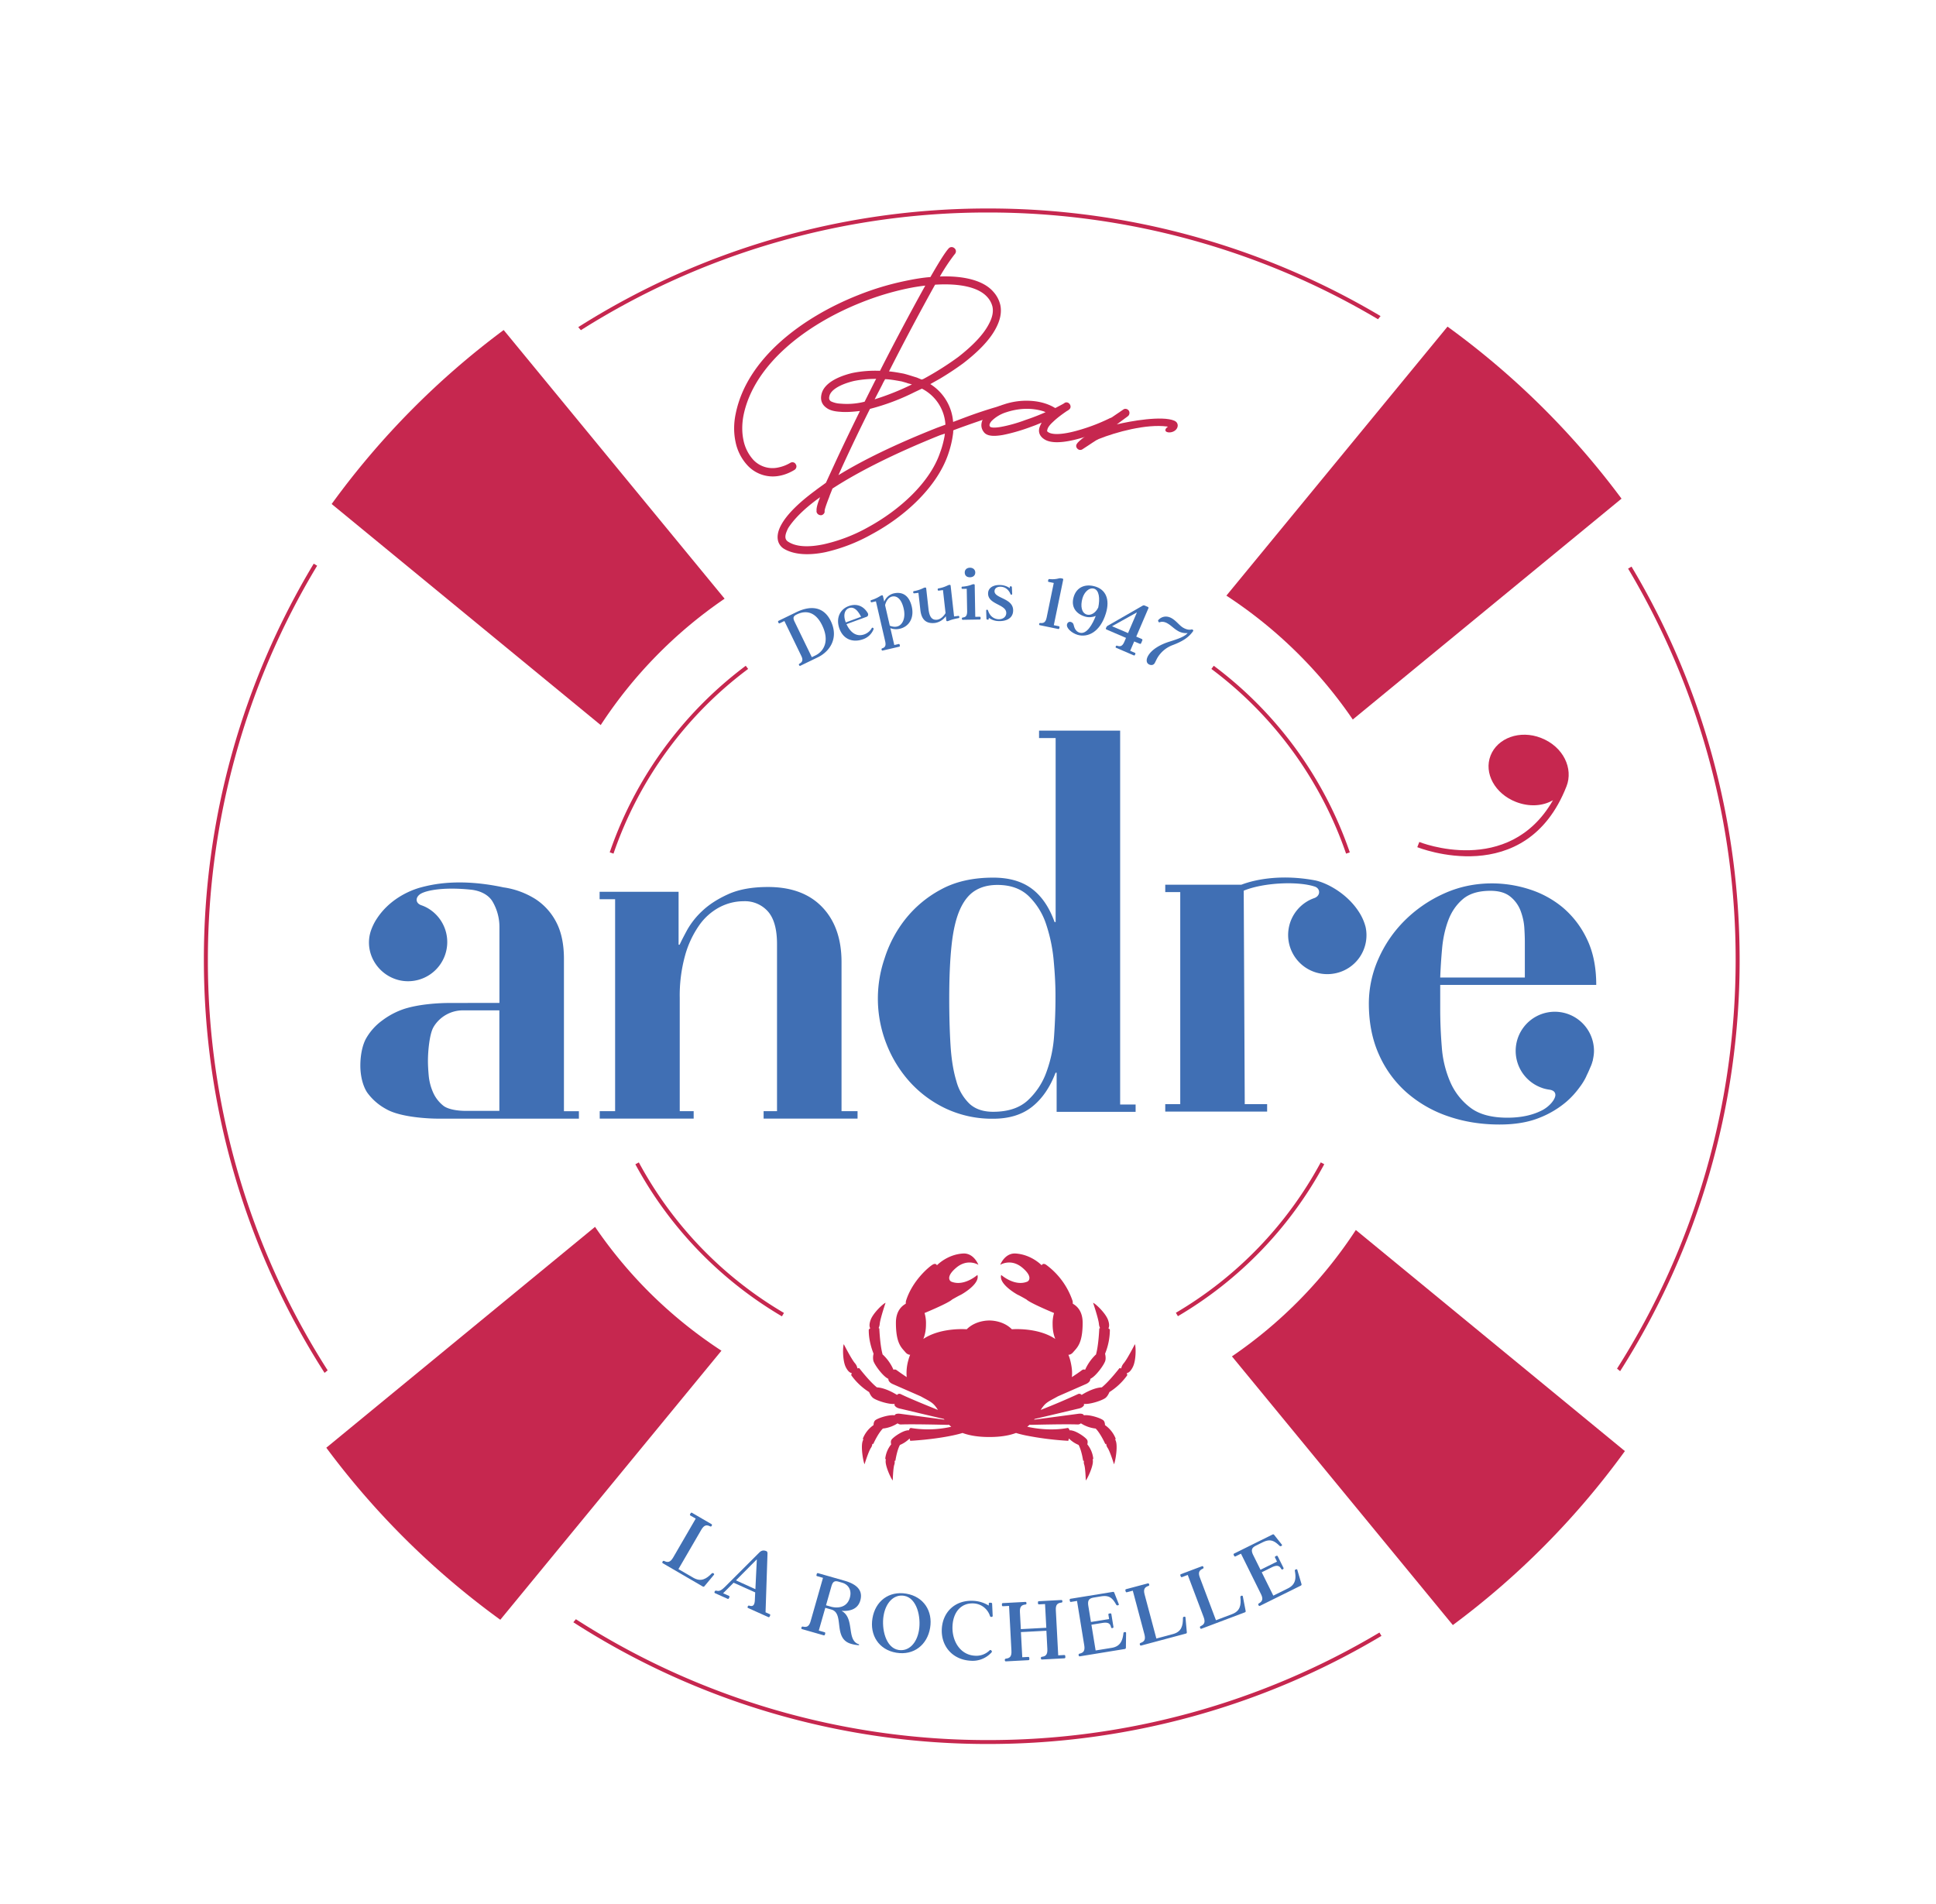 <svg xmlns="http://www.w3.org/2000/svg" xml:space="preserve" id="Calque_1" x="0" y="0" style="enable-background:new 0 0 488 480" version="1.1" viewBox="0 0 488 480">
  <style>
    .st0{fill:#406fb4}.st1{fill:#c6274f}
  </style>
  <switch>
    <g>
      <path d="M265.61 242.29a40.14 40.14 0 0 0-1.93-9.33 17.54 17.54 0 0 0-4.4-7.07c-1.96-1.87-4.58-2.8-7.87-2.8-2.22 0-4.11.49-5.67 1.47-1.56.98-2.82 2.58-3.8 4.8-.98 2.22-1.67 5.18-2.07 8.86-.4 3.69-.6 8.2-.6 13.53 0 4.35.11 8.29.33 11.8.22 3.51.71 6.51 1.47 9a12.4 12.4 0 0 0 3.33 5.73c1.47 1.33 3.44 2 5.93 2 3.73 0 6.64-.95 8.73-2.87a17.94 17.94 0 0 0 4.73-7.2 33 33 0 0 0 1.93-9.33c.22-3.33.33-6.38.33-9.13.03-2.93-.13-6.08-.44-9.46m20.64 36.13v1.87h-19.91v-9.86h-.27c-1.42 3.73-3.4 6.6-5.93 8.6s-5.8 3-9.8 3a27.4 27.4 0 0 1-11.86-2.53 28.78 28.78 0 0 1-9.13-6.73 31.17 31.17 0 0 1-5.93-9.66 31.25 31.25 0 0 1-.46-21.46 31.02 31.02 0 0 1 5.2-9.87 28.68 28.68 0 0 1 9-7.53c3.64-2 8.04-3 13.2-3 4 0 7.24.93 9.73 2.8 2.49 1.87 4.4 4.67 5.73 8.4h.27v-46.39h-4.18v-1.87h20.44v94.25h3.9z" class="st0"/>
      <path d="M155.05 280.15v-53.46h-3.91v-1.87h19.91v13.33h.27c.35-.8.98-2.02 1.87-3.67a19.87 19.87 0 0 1 3.87-4.87c1.69-1.6 3.87-3 6.53-4.2 2.67-1.2 6-1.8 10-1.8 5.87 0 10.42 1.69 13.66 5.07 3.24 3.38 4.87 8 4.87 13.86v37.59h4.04V282h-23.68v-1.87h3.38V238c0-3.73-.76-6.47-2.27-8.2a7.73 7.73 0 0 0-6.13-2.6c-2.13 0-4.18.51-6.13 1.53a14.67 14.67 0 0 0-5.13 4.6 24.8 24.8 0 0 0-3.53 7.6 37.98 37.98 0 0 0-1.33 10.67v28.53h3.51V282h-23.68v-1.87h3.88z" class="st0"/>
      <path d="M363.5 239.17c.22-2.53.73-4.89 1.53-7.07.8-2.18 2.02-3.98 3.67-5.4 1.64-1.42 3.98-2.13 7-2.13 2.13 0 3.8.49 5 1.47a8.36 8.36 0 0 1 2.6 3.6c.53 1.42.84 2.85.93 4.26.09 1.42.13 2.62.13 3.6v8.93h-21.33c.09-2.31.24-4.73.47-7.26m28.4 15.89a9.87 9.87 0 0 0-3.11 19.23l-.01.01.1.03c.57.18 1.16.31 1.77.39 1.08.18 1.46.75 1.4 1.48-.17 1.15-1.46 2.64-3.09 3.57-2.45 1.33-5.45 2-9 2-4 0-7.11-.84-9.33-2.53a16.19 16.19 0 0 1-5.07-6.47 26.88 26.88 0 0 1-2.13-8.8c-.27-3.24-.4-6.47-.4-9.67v-6h39.33c0-4.53-.8-8.42-2.4-11.67a23.63 23.63 0 0 0-6.13-7.93 24.97 24.97 0 0 0-8.4-4.53 30.9 30.9 0 0 0-9.33-1.47c-4.35 0-8.42.87-12.2 2.6a33.4 33.4 0 0 0-9.86 6.8c-2.8 2.8-5 6.02-6.6 9.66a27.63 27.63 0 0 0-2.4 11.2c0 4.8.84 9.09 2.53 12.86a27.59 27.59 0 0 0 7 9.6 30.95 30.95 0 0 0 10.47 6c4 1.38 8.31 2.07 12.93 2.07 3.91 0 7.24-.56 10-1.67a23.94 23.94 0 0 0 6.93-4.13 21.29 21.29 0 0 0 3.08-3.34l.1-.13.41-.56c.52-.73.99-1.51 1.38-2.35.02-.03.02-.07.03-.1.34-.68.64-1.34.9-1.98l.16-.36c.19-.42.34-.86.46-1.32l.1-.28-.02-.04.03-.17.04-.12h-.01c.14-.66.23-1.33.23-2.03a9.88 9.88 0 0 0-9.89-9.85" class="st0"/>
      <path d="M125.88 280.05h-8.52c-2.05 0-4.46-.38-5.62-1.31a8.8 8.8 0 0 1-2.6-3.4 13.61 13.61 0 0 1-1.07-4.13c-.13-1.42-.2-2.67-.2-3.73 0-2.67.42-6.61 1.27-8.3.08-.17.19-.35.3-.53a8.63 8.63 0 0 1 7.37-3.94h9.06v25.34zm16.27.09v-38.38c0-3.73-.65-6.82-1.93-9.27a15.3 15.3 0 0 0-5.2-5.8 20.66 20.66 0 0 0-7.73-2.93l-.5-.07v-.01c-11.08-2.34-17.88-.72-20.69.03-3.1.83-8.12 3.15-11.23 8.07-.27.38-1.24 2.06-1.62 3.7-1.23 5.31 2.31 10.57 7.64 11.69a9.88 9.88 0 0 0 6.99-18.19h.01l-.09-.05a9.21 9.21 0 0 0-1.66-.74c-1.58-.61-1.37-2.12-.07-2.88 1.46-.86 5.78-1.74 12.67-1.02 2.43.26 4.45 1.35 5.42 3a12.65 12.65 0 0 1 1.73 6.53v19.01l-12.39.02c-2.56-.01-7.6.23-11.54 1.47a19.36 19.36 0 0 0-5.6 2.93 14.48 14.48 0 0 0-4 4.4c-1.02 1.73-1.53 4.4-1.53 6.98 0 2.49.58 5.06 1.73 6.8a14.2 14.2 0 0 0 4.75 4.15c3.62 2.13 10.95 2.43 13.08 2.43h35.53v-1.87h-3.77z" class="st0"/>
      <path d="M344.22 233.69a12.86 12.86 0 0 0-1.62-3.7c-3.11-4.92-8.47-7.56-11.23-8.07-8.03-1.48-14.62-.36-18.45 1.11h-19.2v1.87h3.78v53.46h-3.78v1.87h25.68v-1.87h-5.64l-.26-53.82c5-2.06 13.66-2.43 17.91-1.03 1.43.47 1.51 2.27-.07 2.88-.58.2-1.14.45-1.66.74l-.09.05h.01a9.87 9.87 0 0 0 6.99 18.19 9.8 9.8 0 0 0 7.63-11.68" class="st0"/>
      <path d="M391.45 201.74c-2.62 1.51-6.02 1.71-9.34.42-5.31-2.08-8.12-7.25-6.39-11.68 1.73-4.43 7.39-6.53 12.7-4.46 5.74 2.24 8.17 7.78 6.45 12.19-10.29 26.32-37.4 15.45-37.62 15.36l.51-1.31c.01.01 22.47 9.05 33.69-10.52" class="st1"/>
      <path d="M286.07 338.87s-1.91 3.74-2.79 4.77c-.41.48-.59.95-.65 1.33a5.33 5.33 0 0 0-.45-.07s-2.56 3.33-4.45 4.85l-.24.02c-2.27.2-4.85 1.89-4.85 1.89-.41-.48-.92-.21-.92-.21a176.96 176.96 0 0 1-9.39 3.99 8.8 8.8 0 0 1 1.03-1.36c.8-.81 2.06-1.35 3.29-2.06l7.01-3.07c1.22-.51 1.17-1.26 1.17-1.26l-.07-.04c.16-.07.26-.15.26-.15 1.31-.71 3.28-3.42 3.58-4.44.17-.56.07-1.27-.05-1.79a16.12 16.12 0 0 0 1.21-6.08s-.13-.17-.37-.34c.16-.25.34-.83-.07-2.03-.61-1.78-3.16-4.16-3.79-4.39 0 0 1.35 3.98 1.47 5.33.04.42.15.77.28 1.04l-.19.11s-.16 4.21-.83 6.56l-.18.15a12.2 12.2 0 0 0-2.56 3.7c-.42-.2-.76.07-.76.07-.62.47-1.54 1.1-2.58 1.78.14-1.15.03-2.56-.43-4.32-.12-.46-.27-.9-.44-1.31.38 0 .8-.17 1.21-.66.96-1.14 2.38-2.14 2.38-7.41 0-2.76-1.27-4.13-2.48-4.8-.01-.39-.04-.65-.04-.65a18.72 18.72 0 0 0-6.77-9.23c-.81-.45-1.04.19-1.04.19s-2.55-2.7-6.55-2.97c-2.75-.18-3.9 2.85-3.9 2.85s2.69-1.72 5.6.74c2.16 1.83 1.86 2.84 1.54 3.25l-.22.21c-3.23 1.41-6.67-1.65-6.67-1.65-.73 2.35 4.16 5 4.16 5 .46.18 2.22 1.2 2.22 1.2.67.66 4.02 2.18 6.94 3.4a9.17 9.17 0 0 0-.36 2.75c0 1.24.13 2.43.67 3.79-4.46-3-10.94-2.44-10.94-2.44-2.32-2.34-5.69-2.21-5.69-2.21s-3.37-.12-5.69 2.21c0 0-6.49-.55-10.94 2.44.54-1.36.67-2.55.67-3.79a8.9 8.9 0 0 0-.36-2.75c2.92-1.22 6.27-2.74 6.94-3.4 0 0 1.76-1.01 2.22-1.2 0 0 4.89-2.65 4.16-5 0 0-3.43 3.06-6.67 1.65l-.22-.21c-.31-.41-.62-1.42 1.54-3.25 2.91-2.46 5.6-.74 5.6-.74s-1.14-3.04-3.9-2.85c-4.01.26-6.55 2.97-6.55 2.97s-.23-.64-1.04-.19c-.81.44-5.18 3.99-6.78 9.23 0 0-.03.26-.04.65-1.2.67-2.48 2.03-2.48 4.8 0 5.26 1.42 6.27 2.38 7.41.41.49.83.65 1.21.66-.17.41-.32.85-.44 1.31a11.66 11.66 0 0 0-.43 4.32 72.51 72.51 0 0 1-2.57-1.78s-.35-.27-.76-.07a11.62 11.62 0 0 0-2.56-3.7l-.18-.15c-.67-2.35-.83-6.56-.83-6.56l-.18-.11c.13-.27.24-.62.28-1.04.13-1.36 1.47-5.33 1.47-5.33-.63.23-3.18 2.61-3.79 4.39-.41 1.2-.24 1.78-.07 2.03-.24.17-.37.34-.37.34-.05 2.46.67 4.73 1.21 6.08a3.86 3.86 0 0 0-.05 1.79c.3 1.02 2.27 3.72 3.58 4.44 0 0 .11.08.26.15l-.07.04s-.04.75 1.17 1.26l7.01 3.07c1.23.71 2.49 1.25 3.29 2.06.38.38.7.84 1.03 1.36-2.42-.97-7.33-2.97-9.39-3.99 0 0-.5-.27-.92.21 0 0-2.57-1.68-4.85-1.89l-.23-.02c-1.89-1.51-4.45-4.85-4.45-4.85-.16.01-.31.04-.45.07a2.71 2.71 0 0 0-.65-1.33c-.88-1.03-2.79-4.77-2.79-4.77-.27.62-.34 4.12.51 5.8.65 1.28 1.25 1.46 1.5 1.47-.12.31-.12.56-.12.56a15.99 15.99 0 0 0 4.49 4.24c.21.49.54 1.12 1 1.48.83.65 3.99 1.69 5.47 1.5h.06l-.17.15s.09.75 1.38 1.03c1.09.24 7.25 1.73 11.12 2.62l.13.18c-4.09-.56-9.94-1.32-11.02-1.47-1.36-.19-1.5.31-1.5.31l.06.05-.31-.02c-1.5-.1-4.16.79-4.71 1.32-.3.29-.38.79-.39 1.18a7.4 7.4 0 0 0-2.7 3.42s.04.08.13.19a3.2 3.2 0 0 0-.2.51c-.46 1.5.17 5.06.5 5.75 0 0 1.03-3.32 1.62-4.15.22-.32.32-.66.34-.98l.24.01s1.19-2.66 2.43-3.89l.22-.02a8.59 8.59 0 0 0 3.49-1.29c.37.31.79.29.79.29 2.98-.13 11.51.09 11.51.09.24.01.46 0 .65-.02.18.17.37.34.58.5a26.55 26.55 0 0 1-10.2.31s-.34.01-.47.6c-.38-.05-.72.07-.72.07-1.3.29-3.36 1.74-3.71 2.34-.19.33-.14.78-.05 1.12a6.9 6.9 0 0 0-1.5 3.64s.05.06.15.13c-.03.14-.04.3-.05.49-.03 1.41 1.34 4.34 1.79 4.85 0 0 .09-3.14.4-4.01.12-.33.11-.65.06-.93l.21-.05s.38-2.6 1.15-3.98l.18-.07a7.6 7.6 0 0 0 2.25-1.55l.16.59s5.61-.27 10.78-1.37c.98-.21 1.77-.41 2.4-.61 1.68.62 3.85 1.02 6.74 1.02s5.06-.39 6.74-1.02c.63.2 1.42.4 2.4.61a77.84 77.84 0 0 0 10.78 1.37l.16-.59a7.3 7.3 0 0 0 2.43 1.62c.77 1.38 1.15 3.98 1.15 3.98l.21.05c-.05.28-.06.6.06.93.31.87.4 4.01.4 4.01.45-.52 1.82-3.44 1.79-4.85 0-.19-.02-.36-.05-.49l.15-.13a6.9 6.9 0 0 0-1.5-3.64c.08-.34.14-.79-.05-1.12-.35-.6-2.4-2.05-3.71-2.34 0 0-.35-.12-.72-.07-.13-.59-.47-.6-.47-.6-4.12.77-8.12.15-10.2-.31.2-.16.4-.33.58-.5.19.02.41.03.65.02 0 0 8.53-.22 11.51-.09 0 0 .42.03.79-.29a8.7 8.7 0 0 0 3.49 1.29l.22.02c1.24 1.23 2.43 3.89 2.43 3.89l.24-.01c.02.32.12.66.34.98.59.83 1.62 4.15 1.62 4.15.33-.69.96-4.25.5-5.75a3.2 3.2 0 0 0-.2-.51c.09-.11.13-.19.13-.19a7.5 7.5 0 0 0-2.7-3.42c-.01-.39-.08-.89-.39-1.18-.55-.53-3.21-1.43-4.71-1.32 0 0-.13-.01-.31.02l.06-.05s-.14-.51-1.5-.31l-11.02 1.47.13-.18c3.87-.89 10.04-2.38 11.12-2.62 1.29-.29 1.38-1.03 1.38-1.03l-.17-.15h.06c1.48.19 4.64-.85 5.47-1.5.46-.36.79-.99 1-1.48a15.99 15.99 0 0 0 4.49-4.24s-.01-.24-.12-.56c.25-.01.85-.19 1.5-1.47.89-1.68.82-5.18.55-5.8" class="st1"/>
      <path d="M205.51 165.25c2.22-1.08 3.63-3.7 1.72-7.62-1.77-3.64-4.31-3.73-6.32-2.76l-.1.05c-.81.39-1.02.79-.52 1.81l4.34 8.94.88-.42zm-3.55.06-4.24-8.75-1.18.57c-.11.06-.23.03-.29-.1l-.11-.23a.22.22 0 0 1 .1-.29l4.49-2.18c3.59-1.74 6.89-1.46 8.68 2.23 2.06 4.24-.2 7.66-3.25 9.14l-4.42 2.14c-.11.06-.23.01-.29-.1l-.05-.11c-.06-.11-.02-.23.09-.3.74-.41 1.02-.89.47-2.02" class="st0"/>
      <path d="M217.05 155.49c-.86-1.66-1.82-2.61-3.03-2.19-1.11.39-1.52 1.77-.87 3.47l.05.14 3.85-1.42zm.44 5.68c-2.64.92-4.99-.09-5.92-2.75-.92-2.64.19-4.87 2.42-5.65 2.14-.74 3.78.17 4.73 1.77.22.35.11.82-.29.96l-5.06 1.85c.87 1.89 2.36 3.32 4.48 2.58.8-.28 1.51-.87 1.89-1.59.08-.1.18-.14.3-.07l.05.04c.1.06.14.2.11.31a4.36 4.36 0 0 1-2.71 2.55" class="st0"/>
      <path d="M224.29 157.74c.51.2 1.19.37 1.84.2 1.32-.3 2.22-2.07 1.66-4.5-.52-2.26-1.59-3.34-2.94-3.05-.93.21-1.53 1.22-1.75 2.18l1.19 5.17zm2.54.76a3.98 3.98 0 0 1-2.4-.15l.99 4.26 1.09-.25c.12-.03.23.02.26.16l.06.25a.21.21 0 0 1-.16.26l-4.17.97a.21.21 0 0 1-.26-.16l-.03-.12c-.03-.12.04-.23.16-.28.71-.22 1.02-.62.74-1.82l-2.32-10.03-1.05.24c-.14.03-.23-.04-.26-.16l-.03-.12c-.03-.12.02-.23.16-.26a8.84 8.84 0 0 0 2.22-1.01c.13-.08.26-.15.38-.18l.09-.02c.12-.03.23.04.26.16l.33 1.44a3.47 3.47 0 0 1 2.29-2.06c2.16-.54 3.96.36 4.65 3.32.67 2.94-.78 5.05-3 5.56" class="st0"/>
      <path d="M236.61 148.9c-.13.01-.22-.06-.24-.19l-.01-.13c-.01-.13.06-.22.19-.24a8.54 8.54 0 0 0 2.32-.75c.14-.07.3-.12.4-.14l.11-.01c.12-.01.22.07.24.19l.87 7.78 1.07-.14c.13-.01.22.07.24.19l.01.13c.01.13-.07.22-.19.24-.83.15-1.82.39-2.36.63-.14.05-.28.12-.38.13l-.11.01c-.13.01-.22-.07-.24-.19l-.12-1.07a4.08 4.08 0 0 1-2.69 1.7c-2.23.27-3.46-.79-3.73-3.28l-.48-4.3-1.07.12a.21.21 0 0 1-.24-.19l-.01-.13c-.01-.13.06-.23.19-.24a8.5 8.5 0 0 0 2.33-.75c.14-.07.29-.12.4-.14l.11-.01c.12-.01.22.06.24.19l.58 5.21c.23 2.07.9 2.84 2.17 2.71.88-.1 1.69-.9 2.13-1.67l-.65-5.8-1.08.14z" class="st0"/>
      <path d="M244.48 143.12c.74-.01 1.34.45 1.35 1.18.01.79-.57 1.22-1.31 1.23-.79.01-1.32-.39-1.34-1.18-.01-.74.51-1.21 1.3-1.23m.49 4.26c.14-.06.29-.1.41-.1h.09c.13 0 .22.09.22.21l.14 8.01 1.12-.02c.13 0 .22.09.22.21v.27c0 .13-.09.22-.21.22l-4.28.07c-.13 0-.22-.09-.22-.21v-.13c0-.12.09-.22.21-.24.74-.07 1.13-.4 1.11-1.64l-.1-5.6-1.08.02c-.14 0-.22-.09-.22-.21v-.13c0-.13.07-.22.21-.22a7.91 7.91 0 0 0 2.38-.51" class="st0"/>
      <path d="M252.33 147.92c-.92-.06-1.59.34-1.64 1.05-.16 1.96 4.93 1.75 4.68 5.13-.12 1.87-1.89 2.59-3.8 2.47a4.24 4.24 0 0 1-2.33-.83v.27c-.01.13-.09.21-.23.2l-.14-.01c-.13-.01-.21-.1-.22-.23l-.07-2.04c-.01-.13.07-.21.19-.22.13-.01.23.05.28.18.48 1.56 1.58 2.15 2.59 2.22.97.06 1.92-.44 2-1.46.18-2.39-4.79-2.17-4.57-5.21.1-1.29 1.35-2.06 3.21-1.95 1.02.06 1.79.47 2.26.77v-.25c-.01-.13.09-.21.21-.2h.09c.13.01.21.1.22.23l.08 1.68c-.01.11-.07.19-.19.21-.11.01-.2-.05-.24-.16-.48-1.17-1.38-1.79-2.38-1.85" class="st0"/>
      <path d="m263.82 155.7 1.8-8.74-1.27-.26c-.14-.03-.2-.11-.17-.25l.05-.25c.02-.12.12-.25.25-.22 1.01.1 1.57.05 2.58-.2.12-.03.3-.01.42.01l.35.07c.12.03.19.13.17.26l-2.37 11.49 1.27.26c.12.03.19.13.17.26l-.06.27c-.02.12-.13.19-.26.17l-4.65-.96c-.14-.03-.19-.13-.17-.25l.03-.12c.02-.12.11-.2.26-.18.82.08 1.34-.13 1.6-1.36" class="st0"/>
      <path d="M275.79 148.41c-1.26-.38-2.5.86-2.95 2.45-.54 1.95-.23 3.66 1.11 4.07.91.28 2.16-.3 2.88-1.78.49-2.29.2-4.36-1.04-4.74m-4.21 11.62c-1.43-.44-2.91-1.72-2.61-2.68.15-.48.55-.68.98-.55.38.12.62.38.69.77.14.61.45 1.61 1.47 1.92 1.84.56 3.31-2.21 4.09-4.21-.82.33-1.77.44-2.72.15-2.29-.7-3.6-2.46-2.83-4.99.76-2.48 2.98-3.33 5.44-2.58 2.53.77 3.78 3.11 2.66 6.78-1.45 4.75-4.62 6.17-7.17 5.39" class="st0"/>
      <path d="m284.34 159.6 2.23-5.19-.03-.01-6.2 3.45-.01.03 4.01 1.72zm2.07.89 1.39.6c.15.06.2.21.14.35l-.3.71c-.06.15-.21.21-.35.14l-1.4-.58-1.01 2.36 1.19.51a.2.2 0 0 1 .11.28l-.11.25a.2.2 0 0 1-.28.11l-4.45-1.91c-.13-.06-.16-.17-.11-.28l.05-.12c.05-.12.15-.17.29-.13.78.28 1.33.18 1.83-.98l.43-.99-4.91-2.11c-.15-.06-.21-.21-.14-.35l.09-.22c.06-.15.2-.29.34-.38l8.83-5.07a.57.57 0 0 1 .48-.03l.81.35c.15.06.21.21.14.35l-3.06 7.14z" class="st0"/>
      <path d="M295.59 162.63a7.5 7.5 0 0 0-3.88 3.27c-.26.47-.42.86-.65 1.27-.32.56-.97.59-1.47.31-.82-.46-.57-1.48-.21-2.12.93-1.66 3.15-2.92 5.49-3.63 2.04-.65 3.67-1.2 4.47-2.11l-.02-.03a4 4 0 0 1-2.3-.47c-1.22-.69-1.76-1.42-2.8-2-.66-.37-1.35-.47-1.88-.25-.12.04-.24.01-.3-.09l-.08-.15c-.07-.1-.05-.24.03-.34.69-.75 1.91-1.24 3.34-.44 1.22.69 1.96 1.87 2.97 2.43.69.39 1.42.57 2.02.41.14-.03.27 0 .36.1l.03.02c.09.09.1.22.02.32-1.12 1.59-2.66 2.56-5.14 3.5" class="st0"/>
      <path d="m231.1 95.18 1.22.51.45-.16a76.73 76.73 0 0 0 8.75-5.52c3.54-2.76 6.3-5.56 7.69-8.23.86-1.57 1.25-3.05.96-4.45a5.5 5.5 0 0 0-1.26-2.39c-2.2-2.54-7.01-3.56-13.21-3.17a645.84 645.84 0 0 0-11.61 21.86c1.21.1 2.44.33 3.67.56 1.1.27 2.23.66 3.34.99m-1.24 1.72-1.03-.27c-.46-.18-.96-.29-1.49-.46-1.45-.26-2.83-.53-4.23-.58-.25.47-.51.87-.7 1.33l-1.94 3.75a64.68 64.68 0 0 0 9.2-3.66l.19-.11zm8.45 10.16a10.9 10.9 0 0 0-5.93-9.08l-1.84.87a56.21 56.21 0 0 1-11.25 4.23 450.2 450.2 0 0 0-7.09 14.79l-.86 1.92c6.18-3.8 14.4-7.81 24.83-11.94l2.14-.79zm-29.24-7.22c-.19.74.01 1.04.35 1.32a6.2 6.2 0 0 0 2.49.6 18 18 0 0 0 6.03-.49l2.61-5.21.3-.55c-2.02 0-3.93.19-5.67.55-3.64.9-5.79 2.32-6.11 3.78m-3.24 28.9c-.07-.68.29-1.94.89-3.39-4.31 3.06-6.8 5.81-8.06 7.81-.68 1.4-1.17 2.75.1 3.46 2 1.26 5.1 1.38 8.84.6a41.27 41.27 0 0 0 11.17-4.28c8.07-4.4 15.69-11.35 18.22-18.92.54-1.44.87-2.83 1.1-4.06l.08-.64-1.18.38c-11.9 4.78-20.84 9.36-27.16 13.47-.26.75-.6 1.45-.81 2.12-.96 2.43-1.14 3.23-1.16 3.45v.35c-.06.36-.41.71-.81.79-.55.05-1.1-.26-1.23-.86-.02-.06.02-.21.01-.28m-9.74 7.47c-.25-1.2.09-2.6.9-4.02 1.37-2.45 4.18-5.33 8.54-8.54.84-.66 1.76-1.27 2.66-1.95l2.16-4.7c1.77-3.85 4.01-8.5 6.41-13.39-1.5.17-3.34.35-4.98.2-1.27-.08-2.57-.3-3.49-1.02-1.06-.75-1.58-1.9-1.21-3.44.62-2.71 4.03-4.4 7.68-5.3 2.14-.45 4.53-.67 7.06-.57A667.48 667.48 0 0 1 233.23 72c-1.43.16-2.98.41-4.52.73a69.76 69.76 0 0 0-11.67 3.55c-13.9 5.54-27 15.59-29.62 28.41-.44 2.25-.41 4.4-.03 6.21a10.44 10.44 0 0 0 2.52 5.05 6.65 6.65 0 0 0 6.32 1.89 9.6 9.6 0 0 0 3.03-1.19c.51-.25 1.1-.09 1.34.42.3.43.15 1.08-.34 1.39-1.24.75-2.4 1.2-3.6 1.45a8.7 8.7 0 0 1-8.2-2.54 12.25 12.25 0 0 1-3.07-6.05c-.45-2.14-.47-4.57.06-7.05 2.82-13.9 16.76-24.26 30.79-29.84a70.78 70.78 0 0 1 11.87-3.59c2.2-.46 4.35-.84 6.41-.99 2.05-3.56 3.66-6.2 4.62-7.24.4-.43 1.03-.42 1.46-.02a1 1 0 0 1 .09 1.44 48.1 48.1 0 0 0-3.77 5.67c6.02-.21 11.01.98 13.49 3.88a7.51 7.51 0 0 1 1.74 3.33c.4 1.94-.09 3.92-1.14 5.88-1.59 3.05-4.66 6.06-8.26 8.83a75.84 75.84 0 0 1-5.88 3.88l-2.37 1.33a12.37 12.37 0 0 1 5.75 9.54l3.29-1.24c2.52-.94 5.26-1.86 8.02-2.65a.88.88 0 0 1 1.24.58c.25.51-.04 1.12-.57 1.3a269.22 269.22 0 0 0-11.77 4.05l-.18.11-.02.56c-.2 1.71-.59 3.54-1.33 5.64-2.89 8.2-10.91 15.52-19.19 19.96a43.37 43.37 0 0 1-11.67 4.52c-4.14.86-7.88.67-10.42-.83a3.3 3.3 0 0 1-1.56-2.16" class="st1"/>
      <path d="M252.39 107.6c1.76-.32 3.98-.92 6.15-1.74a54.35 54.35 0 0 0 4.79-1.85l.22-.11-.52-.21a13.3 13.3 0 0 0-2.34-.51c-2.43-.32-4.89.04-6.98.73a9.09 9.09 0 0 0-3.73 2.19c-.32.37-.67.88-.52 1.31l.12.15c-.01.07.12.15.73.23.54.02 1.23-.03 2.08-.19m-4.5 1.19a2.73 2.73 0 0 1-.49-1.99c.1-.74.48-1.52 1.11-2.12a10.61 10.61 0 0 1 4.49-2.71 17.8 17.8 0 0 1 7.95-.81c1.49.2 2.95.6 4.37 1.33l.64.36.07.01 1.77-.94.08-.06.14-.05c.15-.12.23-.18.3-.17l.01-.07c1.11-.61 2.14 1.04 1.08 1.73l-.23.18-.22.11-.08.06c-.76.52-2.27 1.56-3.45 2.71-.86.78-1.36 1.47-1.43 2.01-.09.19-.04.27-.05.34.06.08.18.23.63.43 1.5.61 4.52.18 7.96-.88a46.86 46.86 0 0 0 7.11-2.78c.52-.28 1.12-.13 1.39.39a1 1 0 0 1-.39 1.39 48.82 48.82 0 0 1-7.55 3c-3.15.96-7.04 1.76-9.32.77-1.49-.68-2.16-1.87-1.78-3.19.12-.4.31-.79.5-1.17l.09-.13-1.67.68-1.66.61c-2.24.81-4.6 1.46-6.5 1.83-1.62.27-3.71.48-4.67-.61l-.2-.26z" class="st1"/>
      <path d="M283.08 103.29c.44-.39 1.11-.23 1.43.2.32.43.23 1.11-.2 1.43l-2.8 2.07c3.35-.82 11.47-2.27 14.52-.92 1.2.56.97 1.84.2 2.43-1.21.98-3.4.46-2.06-.77l.25-.15-.26-.06c-5.24-.68-12.81 1.39-17.22 3.16-.77.31-1.72 1.07-4.04 2.55-.93.69-2.12-.5-1.42-1.39.32-.56 1.92-2 11.6-8.55" class="st1"/>
      <path d="M167.07 394.09c-.13-.07-.17-.22-.09-.34l.07-.13c.07-.13.22-.16.35-.11.89.44 1.54.41 2.28-.86l5.69-9.81-1.33-.77c-.13-.07-.18-.2-.09-.35l.15-.25c.07-.13.22-.17.34-.09l4.9 2.85c.13.07.17.22.09.35l-.07.13c-.08.13-.22.17-.34.09-.89-.44-1.52-.39-2.24.84l-5.77 9.93 3.74 2.17c1.93 1.12 3.26.34 4.66-1.08.11-.11.27-.13.39-.04l.11.06c.12.09.14.23.04.34l-2.4 2.88c-.09.12-.24.15-.38.07l-10.1-5.88z" class="st0"/>
      <path d="m190.41 400.63.36-7.46-.04-.02-5.22 5.26 4.9 2.22zm-7.64-.62 8.64-8.63c.54-.54 1.11-.63 1.8-.32.19.09.25.32.25.62l-.49 14.78 1.03.46c.14.06.19.2.13.33l-.13.29a.24.24 0 0 1-.33.13l-5.08-2.28c-.15-.07-.19-.2-.13-.33l.06-.13c.06-.13.18-.2.34-.15.94.31 1.34-.11 1.41-1.35l.09-1.99-5.44-2.44-2.65 2.66 1.46.65c.13.06.19.2.13.33l-.13.29c-.06.13-.2.19-.33.13l-3.14-1.41c-.15-.07-.21-.21-.15-.34l.06-.13a.33.33 0 0 1 .36-.18c.78.2 1.24-.01 2.24-.99" class="st0"/>
      <path d="M209.44 405.04c1.25.36 3.98.52 4.77-2.24.59-2.06-.49-3.39-1.95-3.81l-.83-.24c-1.01-.29-1.5-.1-1.86 1.17l-1.36 4.77 1.23.35zm-5.1 3.63 3.11-10.9-1.47-.42c-.14-.04-.22-.15-.17-.31l.08-.28a.24.24 0 0 1 .31-.17l6.66 1.9c3.29.94 4.69 2.56 3.99 5-.69 2.4-2.96 2.71-4.65 2.6l-.01.04c3.33 1.89 1.09 7.34 4.27 8.38.08.02.1.1.09.15-.02.06-.07.11-.15.09a8.94 8.94 0 0 1-1.87-.34c-4.68-1.34-1.58-7.68-4.96-8.64l-1.54-.44-1.64 5.73 1.45.42c.14.04.21.17.17.31l-.08.3a.24.24 0 0 1-.31.17l-5.45-1.56a.24.24 0 0 1-.17-.31l.04-.14c.04-.14.17-.21.32-.19.96.22 1.58.02 1.98-1.39" class="st0"/>
      <path d="M226.47 415.95c2.55.43 4.62-1.63 5.17-4.95.56-3.33-.5-8.15-3.74-8.7-2.59-.43-4.63 1.71-5.18 5.01-.55 3.34.54 8.1 3.75 8.64m1.96-14.19c4.41.74 6.73 4.41 6.02 8.63-.71 4.27-4.11 7-8.52 6.26-4.43-.74-6.73-4.45-6.01-8.69.71-4.25 4.08-6.94 8.51-6.2" class="st0"/>
      <path d="M244.66 418.67c-4.63-.26-7.5-3.75-7.26-8.05.24-4.28 3.4-7.31 7.99-7.05 1.85.1 3.07.74 3.84 1.19l.01-.48c.01-.15.1-.25.27-.24l.31.02c.15.01.27.12.26.27l.14 3.02c.01.15-.1.25-.25.26l-.07.02a.36.36 0 0 1-.35-.21 4.57 4.57 0 0 0-4.13-3.2c-3.06-.17-5.12 2.07-5.32 5.61-.22 3.84 1.94 7.36 5.6 7.57a4.75 4.75 0 0 0 3.78-1.38c.13-.08.28-.07.36.04l.08.07c.14.15.13.34-.01.46a6.39 6.39 0 0 1-5.25 2.08" class="st0"/>
      <path d="m264 415.71-.24-4.6-6.42.34.34 6.34 1.51-.08c.15-.01.26.09.26.24l.02.31c.01.15-.09.26-.24.27l-5.67.3c-.15.01-.26-.09-.27-.24l-.01-.15c-.01-.15.09-.26.24-.29.98-.12 1.51-.5 1.43-1.97l-.6-11.33-1.53.08c-.15.01-.26-.07-.26-.24l-.01-.29c-.01-.15.09-.26.24-.26l5.67-.3c.15-.01.26.09.27.24l.01.15c.01.15-.09.26-.24.26-.98.12-1.49.5-1.41 1.93l.23 4.28 6.42-.34-.32-5.98-1.51.08c-.17.01-.26-.07-.27-.24l-.01-.29c-.01-.15.07-.26.24-.27l5.65-.3c.15-.01.26.09.26.24l.01.15c.01.15-.09.26-.24.26-.98.12-1.49.5-1.41 1.93l.6 11.37 1.51-.08c.15-.01.26.09.27.24l.02.32c.01.15-.09.26-.24.27l-5.65.3c-.17.01-.26-.09-.27-.24l-.01-.15c-.01-.15.07-.26.24-.29.94-.12 1.47-.5 1.39-1.97" class="st0"/>
      <path d="M282 404.39c.06.14 0 .26-.15.28l-.1.04c-.14.04-.3-.04-.39-.17-.96-1.72-1.78-2.43-3.83-2.1l-1.76.29c-1.14.19-1.69.57-1.44 2.11l.66 4.06 4.58-.74-.18-1.1c-.02-.15.04-.26.21-.29l.25-.04c.15-.02.27.06.29.21l.52 3.19c.02.15-.06.27-.21.29l-.1.02c-.15.02-.27-.06-.29-.21-.22-.95-.71-1.33-2.24-1.08l-2.71.44 1.06 6.49 4.06-.66c2.2-.36 2.74-1.87 2.95-3.69.02-.15.12-.28.29-.28h.13c.15-.02.24.07.25.21l-.05 3.75c-.02.15-.1.27-.27.3l-11.34 1.85c-.14.02-.26-.06-.29-.21l-.02-.15c-.02-.15.06-.26.21-.31.96-.22 1.44-.66 1.21-2.11l-1.82-11.19-1.51.25c-.15.02-.26-.04-.29-.21l-.05-.29a.24.24 0 0 1 .21-.29l10.7-1.74a.3.3 0 0 1 .33.2l1.13 2.88z" class="st0"/>
      <path d="M287.65 414.84c-.14.04-.27-.04-.31-.18l-.04-.14c-.04-.14.04-.27.17-.33.94-.32 1.37-.8.99-2.22l-2.92-10.96-1.48.39c-.14.04-.27-.01-.31-.18l-.08-.28c-.04-.14.04-.27.18-.31l5.48-1.46c.14-.04.27.04.31.18l.04.14c.04.14-.04.27-.18.31-.94.32-1.35.8-.98 2.17l2.96 11.1 4.18-1.12c2.15-.57 2.53-2.07 2.52-4.06 0-.15.1-.29.25-.3l.12-.03c.15-.02.26.06.27.21l.34 3.73c.02.15-.05.28-.22.32l-11.29 3.02z" class="st0"/>
      <path d="M302.85 410.6c-.14.05-.27-.01-.32-.15l-.05-.14c-.05-.14.01-.27.14-.35.9-.41 1.29-.93.77-2.31l-4-10.61-1.43.54c-.14.05-.27.01-.33-.15l-.1-.27c-.05-.14.01-.27.15-.32l5.31-2c.14-.05.27.01.32.15l.05.14c.05.14-.01.27-.15.32-.9.41-1.27.93-.76 2.26l4.05 10.75 4.05-1.53c2.08-.79 2.32-2.31 2.11-4.29-.01-.15.07-.3.21-.33l.12-.04c.14-.03.26.04.29.18l.71 3.68c.03.15-.03.28-.19.34l-10.95 4.13z" class="st0"/>
      <path d="M323.1 389.38c.1.11.07.24-.06.31l-.08.06c-.12.08-.3.06-.42-.05-1.42-1.36-2.42-1.8-4.28-.88l-1.6.79c-1.04.51-1.45 1.05-.76 2.44l1.83 3.69 4.16-2.06-.49-1c-.07-.13-.04-.26.11-.34l.23-.11a.25.25 0 0 1 .34.12l1.44 2.9c.06.13.02.27-.11.34l-.1.05a.25.25 0 0 1-.34-.11c-.48-.84-1.07-1.07-2.46-.38l-2.47 1.22 2.92 5.89 3.69-1.83c2-.99 2.07-2.59 1.74-4.4a.3.3 0 0 1 .2-.36l.12-.04c.13-.07.25-.01.3.13l1.06 3.6c.03.15-.02.29-.17.37l-10.3 5.1a.25.25 0 0 1-.34-.11l-.07-.13c-.07-.13-.02-.27.11-.36.86-.49 1.19-1.06.54-2.38l-5.03-10.17-1.37.68c-.13.07-.26.04-.34-.11l-.13-.26c-.07-.13-.02-.27.11-.34l9.71-4.81a.3.3 0 0 1 .38.1l1.93 2.44z" class="st0"/>
      <path d="M197.1 331.85a99.1 99.1 0 0 1-36.95-38.34l.88-.47a97.8 97.8 0 0 0 36.58 37.95l-.51.86zm99.81-.04-.51-.86a97.95 97.95 0 0 0 36.52-37.92l.88.47a98.92 98.92 0 0 1-36.89 38.31zM339.3 215.2a97.82 97.82 0 0 0-33.95-46.56l.6-.8a98.78 98.78 0 0 1 34.29 47.04l-.94.32zm-184.66 0-.95-.32a98.41 98.41 0 0 1 15.04-28.02 99.38 99.38 0 0 1 19.25-19.02l.6.8a97.44 97.44 0 0 0-33.94 46.56z" class="st1"/>
      <path d="M309.13 150.16a113.97 113.97 0 0 1 31.86 31.23l67.74-55.68a202.7 202.7 0 0 0-43.86-43.37l-55.74 67.82z" class="st1"/>
      <path d="M181.85 340.51a114.48 114.48 0 0 1-17.84-14.38 114.4 114.4 0 0 1-14.02-16.84l-67.74 55.68a202.7 202.7 0 0 0 43.86 43.37l55.74-67.83z" class="st1"/>
      <path d="M151.42 182.79a113.97 113.97 0 0 1 31.23-31.86L126.96 83.2a203.16 203.16 0 0 0-43.36 43.86l67.82 55.73z" class="st1"/>
      <path d="M341.76 310.08a113.97 113.97 0 0 1-31.23 31.86l55.68 67.74a202.7 202.7 0 0 0 43.37-43.86l-67.82-55.74z" class="st1"/>
      <path d="M347.99 79.68a193.26 193.26 0 0 0-98.84-27.12 192.6 192.6 0 0 0-103.39 29.91l.66.77a191.56 191.56 0 0 1 102.73-29.67c34.65 0 68.58 9.31 98.2 26.91l.64-.8z" class="st1"/>
      <path d="M82.59 345.46A191.59 191.59 0 0 1 52.4 241.92c0-35.08 9.52-69.42 27.54-99.3l-.86-.52a193.3 193.3 0 0 0-27.69 99.81c0 37.17 10.51 73.09 30.42 104.19l.78-.64z" class="st1"/>
      <path d="M347.71 411.56a192.35 192.35 0 0 1-98.57 27.11 191.7 191.7 0 0 1-103.98-30.47l-.64.77a192.73 192.73 0 0 0 104.62 30.69c34.96 0 69.22-9.42 99.08-27.25l-.51-.85z" class="st1"/>
      <path d="m407.6 345.03.78.64a192.7 192.7 0 0 0 30.12-103.75c0-34.96-9.42-69.23-27.25-99.08l-.86.51a192.33 192.33 0 0 1 27.11 98.57c0 36.73-10.33 72.3-29.9 103.11z" class="st1"/>
    </g>
  </switch>
</svg>
